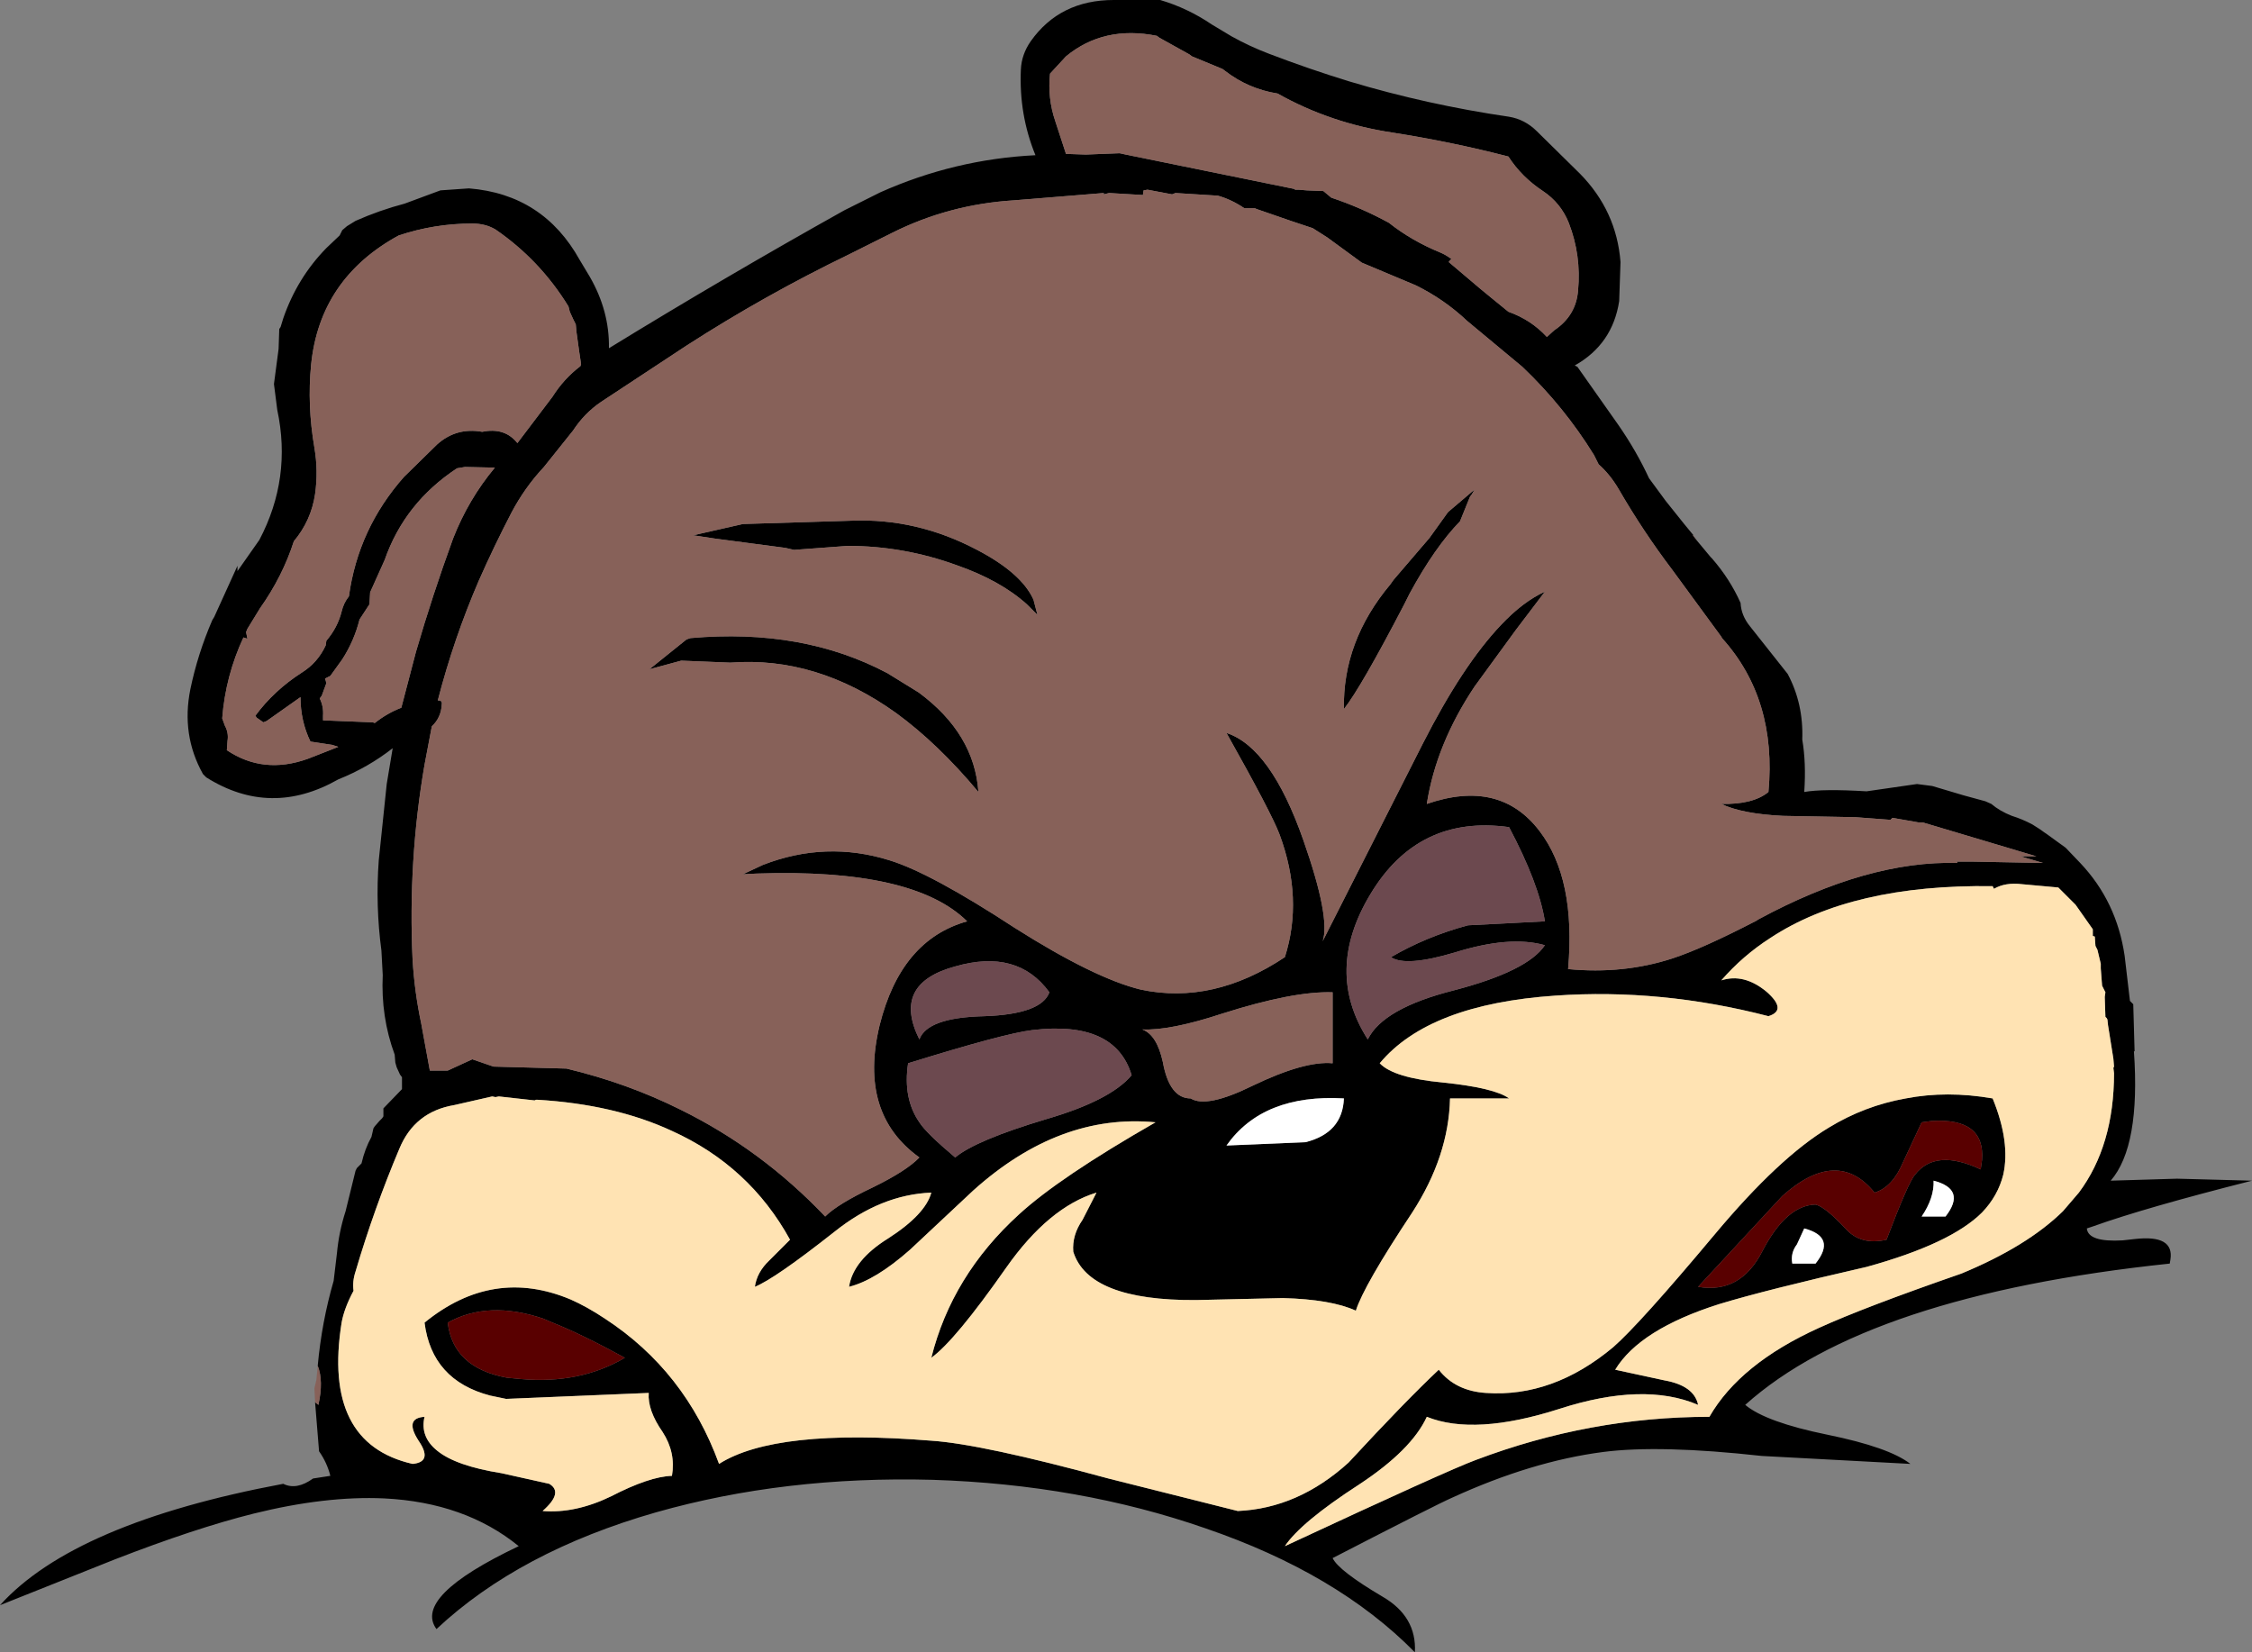 <?xml version="1.0" encoding="UTF-8" standalone="no"?>
<svg xmlns:xlink="http://www.w3.org/1999/xlink" height="124.55px" width="169.75px" xmlns="http://www.w3.org/2000/svg">
  <rect width="100%" height="100%" fill="#808080" stroke="none"/>
  <g transform="matrix(1.0, 0.0, 0.0, 1.0, 0.0, 0.0)">
    <path d="M127.95 40.8 L128.95 42.0 129.05 42.1 Q130.4 43.65 131.2 45.45 131.25 46.4 131.9 47.2 L134.75 50.8 Q135.95 53.05 135.85 55.75 136.15 57.5 136.0 59.7 137.4 59.45 140.7 59.65 L144.5 59.1 145.65 59.25 148.0 59.95 149.65 60.4 150.1 60.6 Q150.75 61.15 151.65 61.5 152.45 61.75 153.2 62.15 L153.75 62.5 154.1 62.75 154.25 62.85 155.7 63.9 156.8 65.05 Q159.55 67.95 160.15 72.05 L160.55 75.45 160.8 75.7 160.9 79.25 160.85 79.25 Q161.35 86.4 159.1 89.0 L164.1 88.85 169.75 89.0 Q161.65 91.05 157.75 92.45 L157.3 92.6 Q157.4 93.65 160.0 93.5 L160.9 93.4 Q163.9 93.05 163.6 94.95 L163.55 95.25 Q140.75 97.65 131.55 105.9 133.1 107.2 137.75 108.15 142.4 109.1 144.0 110.35 L132.8 109.75 Q125.1 108.9 120.85 109.45 115.45 110.15 109.45 112.9 108.3 113.4 100.45 117.45 100.9 118.4 104.2 120.35 106.8 121.85 106.65 124.55 100.8 118.6 90.85 115.2 81.35 111.9 70.3 111.55 59.15 111.25 49.45 114.0 39.15 116.95 32.9 122.8 31.1 120.35 39.1 116.55 35.05 113.25 28.95 112.95 24.55 112.75 19.1 114.1 14.7 115.2 8.65 117.55 L0.0 121.0 Q5.6 114.8 21.35 111.85 22.35 112.35 23.6 111.45 L24.9 111.25 Q24.65 110.25 24.05 109.4 L23.75 105.7 24.0 105.9 Q24.4 104.1 23.95 102.95 24.25 99.65 25.15 96.55 L25.4 94.45 Q25.55 92.85 26.05 91.3 L26.8 88.25 26.9 88.05 27.05 87.9 27.25 87.7 Q27.5 86.6 28.0 85.7 L28.15 85.05 28.25 84.9 28.6 84.5 28.8 84.3 28.9 84.15 28.9 83.95 28.9 83.75 28.9 83.55 30.3 82.1 30.3 81.95 30.3 81.6 30.3 81.2 30.15 81.0 29.9 80.45 29.8 80.1 29.75 79.5 Q28.7 76.65 28.85 73.5 L28.75 71.65 Q28.3 68.3 28.55 64.85 L29.15 59.1 29.6 56.4 Q27.75 57.85 25.5 58.75 20.4 61.65 15.55 58.6 L15.3 58.35 Q13.65 55.4 14.35 51.95 14.9 49.3 16.0 46.75 L16.15 46.5 17.9 42.65 17.9 43.05 19.55 40.7 Q22.0 36.05 20.9 30.9 L20.65 28.95 21.0 26.3 21.05 24.8 21.15 24.65 21.35 24.0 Q22.4 20.95 24.6 18.7 L25.6 17.75 25.8 17.35 26.15 17.05 26.8 16.65 Q28.6 15.85 30.5 15.35 L33.2 14.35 35.35 14.2 Q40.95 14.65 43.7 19.6 L44.45 20.85 Q45.95 23.45 45.9 26.25 54.7 20.85 63.65 15.85 L66.35 14.5 Q71.95 12.0 78.05 11.7 76.8 8.65 76.95 5.25 77.0 4.1 77.7 3.1 79.9 0.0 83.95 0.0 L87.45 0.0 Q89.5 0.6 91.35 1.85 L92.85 2.75 Q94.2 3.5 95.65 4.05 98.65 5.2 101.75 6.15 107.6 7.9 113.75 8.8 114.95 9.0 115.85 9.9 L119.1 13.1 Q121.85 15.9 122.15 19.75 L122.05 22.7 Q121.55 25.95 118.7 27.55 L118.9 27.65 122.0 32.05 Q123.35 34.0 124.3 36.05 L125.55 37.75 126.95 39.5 127.65 40.35 127.6 40.35 127.95 40.8 M23.7 33.75 Q24.0 35.5 23.75 37.25 23.45 39.25 22.15 40.8 21.3 43.45 19.6 45.85 L18.65 47.4 18.55 47.65 18.65 48.15 18.35 48.05 Q17.0 50.95 16.75 54.15 L16.95 54.7 Q17.25 55.25 17.15 55.85 L17.1 56.55 Q19.85 58.4 23.2 57.2 L25.5 56.3 25.05 56.15 23.4 55.9 Q22.65 54.35 22.65 52.55 L20.1 54.35 19.85 54.45 19.35 54.1 19.25 53.95 Q20.65 52.05 22.75 50.7 23.95 49.95 24.55 48.65 L24.6 48.3 Q25.45 47.3 25.75 46.1 25.9 45.45 26.3 44.95 27.0 39.85 30.45 35.95 L32.95 33.5 Q34.4 32.2 36.35 32.55 38.05 32.2 39.0 33.4 L41.65 29.9 Q42.5 28.55 43.75 27.6 L43.8 27.45 43.65 26.45 43.45 25.0 43.4 24.45 43.3 24.25 43.2 24.05 42.95 23.5 42.85 23.1 Q40.7 19.6 37.35 17.3 36.6 16.85 35.6 16.85 32.75 16.85 30.05 17.75 24.1 21.0 23.45 27.5 23.15 30.55 23.7 33.75 M35.05 35.2 L34.45 35.3 Q30.5 37.9 29.0 42.2 L27.9 44.65 27.85 45.55 27.1 46.7 Q26.7 48.3 25.8 49.7 L24.9 50.95 24.5 51.15 24.55 51.3 24.6 51.5 24.25 52.45 24.1 52.65 Q24.4 53.25 24.35 53.95 L24.35 54.3 28.1 54.45 28.25 54.5 Q29.2 53.75 30.25 53.35 L31.35 49.15 Q32.6 44.85 34.15 40.6 35.3 37.65 37.3 35.25 L35.05 35.2 M41.0 35.2 Q39.55 36.75 38.55 38.65 37.25 41.15 36.1 43.75 34.2 48.15 33.0 52.8 L33.05 52.8 Q33.35 52.8 33.3 53.1 33.25 54.1 32.55 54.75 L32.0 57.65 Q30.75 64.9 31.1 72.35 31.25 74.8 31.75 77.15 L32.4 80.7 33.35 80.7 33.75 80.7 35.6 79.85 37.2 80.4 42.7 80.55 Q47.3 81.65 51.3 83.65 57.4 86.65 62.2 91.7 63.15 90.75 65.8 89.5 68.35 88.25 69.3 87.25 64.7 83.95 66.3 77.3 67.9 70.85 72.9 69.45 68.85 65.45 57.05 65.85 L56.0 65.9 57.5 65.2 Q62.25 63.35 67.05 64.85 70.15 65.8 76.5 69.95 82.5 73.75 86.0 74.6 91.45 75.75 96.85 72.15 98.25 67.75 96.45 62.9 95.85 61.3 92.45 55.25 95.8 56.35 98.25 63.35 100.3 69.2 99.7 70.95 L107.25 56.05 Q110.25 50.15 113.15 47.1 114.8 45.35 116.45 44.6 L114.25 47.5 111.15 51.75 Q108.25 56.1 107.55 60.6 113.05 58.7 116.05 62.65 118.8 66.25 118.2 73.05 122.35 73.45 126.05 72.25 128.35 71.5 132.4 69.4 L132.55 69.3 Q140.8 64.85 147.55 65.05 L147.5 64.95 148.75 64.95 154.0 65.05 152.3 64.55 153.5 64.55 144.95 62.0 144.8 62.0 144.65 62.0 142.65 61.65 142.5 61.8 139.85 61.6 134.4 61.5 Q131.3 61.35 129.75 60.6 132.15 60.65 133.3 59.7 133.95 52.7 129.8 48.1 L129.75 48.0 126.05 42.95 Q123.85 40.05 122.0 36.85 121.35 35.75 120.5 35.0 L120.15 34.3 Q117.9 30.65 114.75 27.65 L110.6 24.2 Q108.85 22.55 106.7 21.5 L102.65 19.8 100.05 17.9 98.95 17.2 97.3 16.65 94.7 15.75 94.6 15.7 93.8 15.7 Q92.85 15.05 91.8 14.75 L88.6 14.55 88.35 14.65 86.5 14.3 86.2 14.35 86.15 14.7 83.6 14.55 83.2 14.65 83.2 14.55 76.45 15.1 Q71.55 15.4 67.25 17.55 L63.95 19.2 Q57.65 22.25 51.75 26.05 L45.3 30.3 Q44.05 31.15 43.2 32.45 L41.0 35.2 M79.55 9.15 L80.35 11.6 81.85 11.65 84.4 11.55 84.85 11.65 97.6 14.25 97.6 14.3 97.9 14.3 98.5 14.35 99.75 14.4 100.35 14.9 Q102.6 15.65 104.7 16.8 106.4 18.15 108.6 19.05 108.95 19.2 109.3 19.45 L109.4 19.5 109.2 19.75 111.5 21.7 112.35 22.4 113.7 23.5 Q115.4 24.1 116.6 25.4 L117.15 24.9 Q118.8 23.8 118.95 21.9 119.2 19.25 118.25 16.8 117.65 15.3 116.3 14.4 114.7 13.35 113.7 11.8 109.45 10.7 105.0 10.0 100.3 9.3 96.3 7.05 94.1 6.7 92.35 5.35 L92.15 5.2 89.85 4.25 89.65 4.1 87.4 2.85 87.2 2.7 Q83.2 1.9 80.35 4.25 L79.15 5.55 Q78.95 7.4 79.55 9.15 M111.15 36.9 L110.95 37.25 110.8 37.45 110.05 39.3 Q108.15 41.25 106.25 44.75 L105.85 45.55 Q102.6 51.8 101.3 53.45 101.2 48.35 104.8 44.05 L105.05 43.7 107.75 40.55 109.15 38.6 111.15 36.9 M150.3 67.0 L150.2 66.8 Q139.6 66.65 133.45 70.7 131.35 72.05 129.75 73.9 131.45 73.35 133.15 74.75 134.75 76.15 133.3 76.6 125.2 74.5 117.25 75.05 107.7 75.7 104.0 80.15 105.05 81.25 108.75 81.6 112.65 82.0 113.75 82.8 L109.3 82.8 Q109.2 87.15 106.45 91.4 102.8 96.9 102.2 98.8 100.35 97.95 96.7 97.85 L90.15 98.0 Q82.05 98.05 80.9 94.35 80.8 93.1 81.6 91.95 L82.65 89.9 Q79.05 91.0 75.85 95.55 72.0 101.05 70.2 102.35 71.75 96.15 76.8 91.55 79.85 88.75 87.1 84.6 79.85 83.9 73.35 89.75 L68.6 94.2 Q66.0 96.5 64.0 97.0 64.3 95.0 66.95 93.35 69.75 91.55 70.2 89.9 66.4 90.05 62.9 92.85 58.4 96.4 56.9 97.0 57.05 95.9 58.0 95.0 L59.55 93.45 Q56.5 87.9 50.65 85.25 46.35 83.25 40.5 82.9 L40.4 82.9 40.3 82.95 37.6 82.65 37.35 82.7 37.1 82.65 34.25 83.3 Q31.25 83.8 30.1 86.6 28.2 91.1 26.8 95.85 26.55 96.6 26.65 97.3 25.95 98.6 25.75 99.7 24.3 108.8 31.1 110.35 32.65 110.2 31.55 108.6 30.45 106.9 32.0 106.8 31.65 108.3 32.95 109.35 34.35 110.5 37.8 111.05 L41.4 111.85 Q42.5 112.5 40.9 113.9 43.35 114.1 46.05 112.8 48.95 111.3 50.65 111.25 50.95 109.5 49.95 107.95 48.8 106.3 48.9 105.0 L38.15 105.45 36.95 105.2 Q32.55 104.05 32.0 99.7 37.15 95.5 43.0 97.95 44.25 98.5 45.6 99.4 51.65 103.35 54.2 110.35 58.45 107.65 70.2 108.6 74.0 108.85 83.55 111.45 L93.3 113.9 Q97.85 113.7 101.65 110.25 105.95 105.6 108.45 103.25 109.7 104.85 112.0 105.0 117.05 105.35 121.6 101.55 123.6 99.8 129.25 93.05 134.1 87.25 137.85 85.0 140.55 83.35 143.65 82.8 146.75 82.2 150.2 82.8 151.55 86.1 151.0 88.55 150.6 90.15 149.4 91.4 147.05 93.75 140.7 95.5 133.05 97.25 129.6 98.3 123.6 100.2 121.75 103.25 L125.45 104.05 Q127.7 104.45 128.0 105.9 123.9 104.15 117.55 106.2 111.15 108.25 107.55 106.8 106.4 109.3 102.45 111.9 98.05 114.75 96.85 116.55 109.2 110.8 111.25 110.05 119.85 106.8 128.85 106.8 131.15 102.8 137.1 100.1 140.5 98.55 147.85 96.0 152.8 93.95 155.5 91.3 L156.7 89.9 Q159.35 86.35 159.35 80.9 L159.3 80.5 159.35 80.4 159.3 79.8 158.9 77.3 158.85 76.85 158.8 76.75 158.7 76.65 158.65 75.15 158.7 74.8 158.55 74.5 158.45 74.3 158.35 73.0 158.35 72.65 158.1 71.6 157.95 71.3 157.9 70.6 157.75 70.55 157.75 70.05 156.45 68.2 155.15 66.9 152.4 66.65 Q151.15 66.5 150.3 67.0 M149.4 87.45 Q149.65 84.25 145.6 84.5 L144.85 84.6 143.45 87.6 Q142.65 89.5 141.3 89.9 138.5 86.45 134.35 90.15 L128.0 97.0 Q131.2 97.55 132.85 94.3 134.65 90.85 136.85 90.8 137.55 90.95 139.1 92.6 140.25 93.9 142.2 93.45 143.85 89.1 144.35 88.55 145.9 86.55 149.3 88.15 L149.4 87.45 M109.65 71.8 Q105.95 72.9 104.85 72.15 107.5 70.6 110.65 69.75 L116.45 69.45 Q116.0 66.6 113.75 62.35 106.9 61.4 103.3 67.4 99.8 73.2 103.1 78.35 104.25 76.0 109.6 74.65 115.15 73.2 116.45 71.25 113.8 70.5 109.65 71.8 M92.15 76.4 Q88.2 77.7 86.1 77.6 87.2 78.0 87.65 80.05 88.15 82.8 89.75 82.8 90.95 83.55 94.4 81.85 98.35 79.95 100.45 80.15 L100.45 74.8 Q97.5 74.7 92.15 76.4 M135.45 93.8 Q134.95 94.45 135.1 95.25 L136.85 95.25 Q138.45 93.25 136.0 92.6 L135.45 93.8 M144.85 91.7 L146.65 91.7 Q148.25 89.65 145.75 89.0 145.8 90.3 144.85 91.7 M98.4 86.1 Q101.2 85.4 101.3 82.8 95.2 82.45 92.45 86.35 L98.4 86.1 M51.75 48.2 L52.05 48.1 Q60.5 47.35 66.9 50.75 L69.25 52.2 Q73.45 55.3 73.75 59.7 70.7 56.05 67.55 53.75 61.55 49.45 55.05 49.95 L51.35 49.8 48.95 50.45 51.75 48.2 M73.65 41.45 Q77.0 43.2 77.9 45.2 L78.2 46.35 77.4 45.55 Q75.4 43.75 72.1 42.6 68.1 41.15 63.9 41.15 L59.85 41.45 59.2 41.3 53.9 40.6 52.25 40.35 56.0 39.5 64.2 39.25 Q69.1 39.05 73.65 41.45 M79.1 74.8 Q76.7 71.5 72.0 72.85 67.2 74.15 69.3 78.35 69.9 76.7 74.2 76.6 78.5 76.45 79.1 74.8 M68.45 80.15 Q68.05 82.8 69.3 84.6 69.8 85.4 72.0 87.25 73.55 85.95 78.9 84.35 83.7 82.95 85.3 81.05 84.05 76.9 77.8 77.65 75.7 77.9 68.45 80.15 M40.95 99.4 Q36.8 98.0 33.75 99.7 34.15 103.1 38.2 103.85 L39.25 103.95 Q43.7 104.35 47.1 102.35 43.8 100.55 41.65 99.7 L40.95 99.4" fill="#000000" fill-rule="evenodd" stroke="none"/>
    <path d="M23.75 105.7 L23.7 104.65 23.85 104.0 23.95 102.95 Q24.4 104.1 24.0 105.9 L23.75 105.7 M127.65 40.35 L127.85 40.65 127.95 40.8 127.6 40.35 127.65 40.35 M79.55 9.15 Q78.95 7.4 79.15 5.55 L80.35 4.25 Q83.2 1.9 87.2 2.7 L87.4 2.85 89.65 4.1 89.85 4.25 92.15 5.2 92.35 5.35 Q94.1 6.7 96.3 7.05 100.3 9.3 105.0 10.0 109.45 10.7 113.7 11.8 114.7 13.35 116.3 14.4 117.65 15.3 118.25 16.8 119.2 19.25 118.95 21.9 118.8 23.8 117.15 24.9 L116.6 25.4 Q115.4 24.1 113.7 23.5 L112.35 22.4 111.5 21.7 109.2 19.75 109.4 19.5 109.3 19.45 Q108.95 19.2 108.6 19.05 106.4 18.15 104.7 16.8 102.6 15.65 100.35 14.9 L99.75 14.4 98.5 14.35 97.9 14.3 97.6 14.3 97.6 14.25 84.85 11.65 84.4 11.55 81.85 11.65 80.35 11.6 79.55 9.15 M41.0 35.2 L43.2 32.45 Q44.05 31.15 45.3 30.3 L51.75 26.05 Q57.65 22.25 63.95 19.2 L67.25 17.55 Q71.55 15.4 76.45 15.1 L83.2 14.55 83.2 14.65 83.6 14.55 86.15 14.7 86.2 14.35 86.5 14.3 88.35 14.65 88.6 14.55 91.8 14.75 Q92.85 15.05 93.8 15.7 L94.6 15.7 94.7 15.75 97.3 16.65 98.95 17.2 100.05 17.9 102.65 19.8 106.7 21.5 Q108.85 22.55 110.6 24.2 L114.75 27.65 Q117.9 30.65 120.15 34.3 L120.5 35.0 Q121.35 35.75 122.0 36.85 123.85 40.05 126.05 42.95 L129.75 48.0 129.8 48.1 Q133.95 52.7 133.3 59.7 132.15 60.65 129.75 60.6 131.3 61.35 134.4 61.5 L139.85 61.6 142.5 61.8 142.65 61.65 144.65 62.0 144.8 62.0 144.95 62.0 153.5 64.55 152.3 64.55 154.0 65.05 148.75 64.95 147.5 64.95 147.55 65.05 Q140.8 64.85 132.55 69.3 L132.4 69.4 Q128.35 71.5 126.05 72.25 122.35 73.45 118.2 73.05 118.8 66.25 116.05 62.65 113.05 58.7 107.55 60.6 108.25 56.1 111.15 51.75 L114.25 47.5 116.45 44.6 Q114.8 45.35 113.15 47.1 110.25 50.15 107.25 56.05 L99.7 70.95 Q100.3 69.2 98.25 63.35 95.8 56.35 92.45 55.25 95.85 61.3 96.45 62.9 98.25 67.75 96.85 72.15 91.45 75.75 86.0 74.6 82.5 73.75 76.5 69.95 70.15 65.8 67.05 64.85 62.25 63.35 57.5 65.2 L56.0 65.9 57.05 65.85 Q68.85 65.45 72.9 69.45 67.9 70.85 66.3 77.3 64.7 83.95 69.3 87.25 68.35 88.25 65.8 89.5 63.15 90.75 62.2 91.7 57.4 86.65 51.3 83.65 47.3 81.65 42.7 80.55 L37.2 80.4 35.6 79.85 33.75 80.7 33.35 80.7 32.4 80.7 31.75 77.15 Q31.25 74.8 31.1 72.35 30.75 64.9 32.0 57.65 L32.55 54.75 Q33.25 54.1 33.3 53.1 33.35 52.8 33.05 52.8 L33.0 52.8 Q34.2 48.15 36.1 43.75 37.25 41.15 38.55 38.65 39.55 36.75 41.0 35.2 M35.05 35.2 L37.3 35.25 Q35.3 37.65 34.15 40.6 32.6 44.85 31.35 49.15 L30.25 53.35 Q29.2 53.75 28.25 54.5 L28.1 54.45 24.35 54.3 24.35 53.95 Q24.4 53.25 24.1 52.65 L24.25 52.45 24.6 51.5 24.55 51.3 24.5 51.15 24.9 50.95 25.8 49.7 Q26.7 48.3 27.1 46.7 L27.85 45.55 27.9 44.65 29.0 42.2 Q30.5 37.9 34.45 35.3 L35.05 35.2 M23.7 33.75 Q23.15 30.55 23.45 27.5 24.1 21.0 30.05 17.75 32.75 16.85 35.6 16.85 36.6 16.85 37.35 17.3 40.7 19.6 42.85 23.1 L42.95 23.5 43.2 24.05 43.3 24.25 43.4 24.45 43.45 25.0 43.65 26.45 43.8 27.45 43.75 27.6 Q42.5 28.55 41.65 29.9 L39.0 33.4 Q38.05 32.2 36.35 32.55 34.4 32.2 32.95 33.5 L30.45 35.95 Q27.0 39.85 26.3 44.95 25.9 45.45 25.75 46.1 25.45 47.3 24.6 48.3 L24.55 48.65 Q23.95 49.95 22.75 50.7 20.65 52.05 19.25 53.95 L19.35 54.1 19.85 54.45 20.1 54.35 22.65 52.55 Q22.65 54.35 23.4 55.9 L25.05 56.15 25.5 56.3 23.2 57.2 Q19.85 58.4 17.1 56.55 L17.15 55.85 Q17.25 55.25 16.95 54.7 L16.75 54.15 Q17.0 50.95 18.35 48.05 L18.65 48.15 18.55 47.65 18.65 47.4 19.6 45.85 Q21.3 43.45 22.15 40.8 23.45 39.25 23.75 37.25 24.0 35.5 23.7 33.75 M111.15 36.9 L109.15 38.6 107.75 40.55 105.05 43.7 104.8 44.05 Q101.2 48.35 101.3 53.45 102.6 51.8 105.85 45.55 L106.25 44.75 Q108.15 41.25 110.05 39.3 L110.8 37.45 110.95 37.25 111.15 36.9 M92.15 76.4 Q97.5 74.7 100.45 74.8 L100.45 80.15 Q98.35 79.95 94.4 81.85 90.95 83.55 89.75 82.8 88.15 82.8 87.65 80.05 87.2 78.0 86.1 77.6 88.2 77.7 92.15 76.4 M73.65 41.45 Q69.1 39.05 64.2 39.25 L56.0 39.5 52.25 40.35 53.9 40.6 59.2 41.3 59.85 41.45 63.9 41.15 Q68.1 41.15 72.1 42.6 75.4 43.75 77.4 45.55 L78.2 46.35 77.9 45.2 Q77.0 43.2 73.65 41.45 M51.75 48.2 L48.95 50.45 51.35 49.8 55.05 49.95 Q61.55 49.45 67.55 53.75 70.7 56.05 73.75 59.7 73.45 55.3 69.25 52.2 L66.9 50.75 Q60.5 47.35 52.05 48.1 L51.75 48.2" fill="#876159" fill-rule="evenodd" stroke="none"/>
    <path d="M150.3 67.0 Q151.15 66.5 152.4 66.65 L155.15 66.9 156.45 68.2 157.75 70.05 157.75 70.55 157.9 70.6 157.95 71.3 158.1 71.6 158.35 72.65 158.35 73.0 158.45 74.3 158.55 74.5 158.7 74.8 158.65 75.15 158.7 76.65 158.8 76.75 158.85 76.85 158.9 77.3 159.3 79.8 159.35 80.4 159.3 80.5 159.35 80.9 Q159.35 86.35 156.7 89.9 L155.5 91.3 Q152.8 93.95 147.85 96.0 140.5 98.55 137.1 100.1 131.15 102.8 128.85 106.8 119.85 106.8 111.25 110.05 109.2 110.8 96.85 116.55 98.05 114.75 102.45 111.9 106.4 109.3 107.55 106.8 111.15 108.25 117.55 106.2 123.9 104.15 128.0 105.9 127.7 104.45 125.45 104.05 L121.75 103.25 Q123.6 100.2 129.6 98.3 133.05 97.25 140.7 95.5 147.05 93.75 149.4 91.4 150.6 90.15 151.0 88.55 151.55 86.1 150.2 82.8 146.75 82.2 143.65 82.8 140.55 83.35 137.85 85.0 134.1 87.25 129.25 93.05 123.6 99.8 121.6 101.55 117.05 105.35 112.0 105.0 109.7 104.85 108.45 103.25 105.95 105.6 101.65 110.25 97.85 113.7 93.3 113.9 L83.55 111.45 Q74.0 108.85 70.2 108.6 58.45 107.65 54.2 110.35 51.65 103.35 45.6 99.4 44.25 98.5 43.0 97.95 37.15 95.5 32.0 99.7 32.55 104.05 36.95 105.2 L38.15 105.45 48.9 105.0 Q48.8 106.3 49.95 107.95 50.95 109.5 50.65 111.25 48.95 111.3 46.05 112.8 43.35 114.1 40.9 113.9 42.5 112.5 41.4 111.85 L37.8 111.05 Q34.35 110.5 32.95 109.35 31.65 108.3 32.0 106.8 30.45 106.9 31.55 108.6 32.65 110.2 31.1 110.35 24.3 108.8 25.75 99.7 25.95 98.6 26.65 97.3 26.55 96.6 26.8 95.85 28.2 91.1 30.1 86.6 31.25 83.8 34.25 83.3 L37.1 82.65 37.35 82.7 37.6 82.65 40.3 82.95 40.4 82.9 40.5 82.9 Q46.35 83.25 50.65 85.25 56.5 87.9 59.55 93.45 L58.0 95.0 Q57.05 95.9 56.9 97.0 58.4 96.4 62.9 92.85 66.4 90.05 70.2 89.9 69.75 91.55 66.95 93.35 64.3 95.0 64.0 97.0 66.0 96.5 68.6 94.2 L73.35 89.75 Q79.85 83.9 87.1 84.6 79.85 88.75 76.8 91.55 71.75 96.15 70.2 102.35 72.0 101.05 75.85 95.55 79.05 91.0 82.65 89.9 L81.6 91.95 Q80.8 93.1 80.9 94.35 82.05 98.05 90.15 98.0 L96.7 97.85 Q100.35 97.95 102.2 98.8 102.8 96.9 106.45 91.4 109.2 87.15 109.3 82.8 L113.75 82.8 Q112.65 82.0 108.75 81.6 105.05 81.25 104.0 80.15 107.7 75.7 117.25 75.05 125.2 74.5 133.3 76.6 134.75 76.15 133.15 74.75 131.45 73.35 129.75 73.9 131.35 72.05 133.45 70.7 139.6 66.65 150.2 66.8 L150.3 67.0" fill="#ffe3b3" fill-rule="evenodd" stroke="none"/>
    <path d="M149.4 87.45 L149.3 88.15 Q145.9 86.55 144.35 88.55 143.85 89.1 142.2 93.45 140.25 93.9 139.1 92.6 137.55 90.95 136.85 90.8 134.65 90.85 132.85 94.3 131.2 97.55 128.0 97.0 L134.35 90.15 Q138.5 86.45 141.3 89.9 142.65 89.5 143.45 87.6 L144.85 84.6 145.6 84.5 Q149.65 84.25 149.4 87.45 M40.95 99.4 L41.65 99.7 Q43.8 100.55 47.1 102.35 43.7 104.35 39.25 103.95 L38.2 103.85 Q34.15 103.1 33.75 99.7 36.8 98.0 40.95 99.4" fill="#590000" fill-rule="evenodd" stroke="none"/>
    <path d="M109.65 71.8 Q113.8 70.5 116.45 71.25 115.15 73.2 109.6 74.65 104.25 76.0 103.1 78.35 99.8 73.2 103.3 67.4 106.9 61.4 113.75 62.35 116.0 66.6 116.45 69.45 L110.65 69.75 Q107.5 70.6 104.85 72.15 105.95 72.9 109.65 71.8 M68.45 80.15 Q75.7 77.9 77.8 77.65 84.05 76.9 85.3 81.05 83.7 82.95 78.9 84.35 73.55 85.95 72.0 87.25 69.8 85.4 69.3 84.6 68.05 82.8 68.45 80.15 M79.1 74.8 Q78.5 76.45 74.2 76.6 69.9 76.7 69.3 78.35 67.2 74.15 72.0 72.85 76.7 71.5 79.1 74.8" fill="#6c494f" fill-rule="evenodd" stroke="none"/>
    <path d="M98.4 86.1 L92.45 86.35 Q95.2 82.45 101.3 82.8 101.2 85.4 98.4 86.1 M144.85 91.7 Q145.8 90.3 145.75 89.0 148.25 89.65 146.65 91.7 L144.85 91.7 M135.45 93.8 L136.0 92.6 Q138.45 93.25 136.85 95.25 L135.1 95.25 Q134.95 94.45 135.45 93.8" fill="#ffffff" fill-rule="evenodd" stroke="none"/>
  </g>
</svg>
